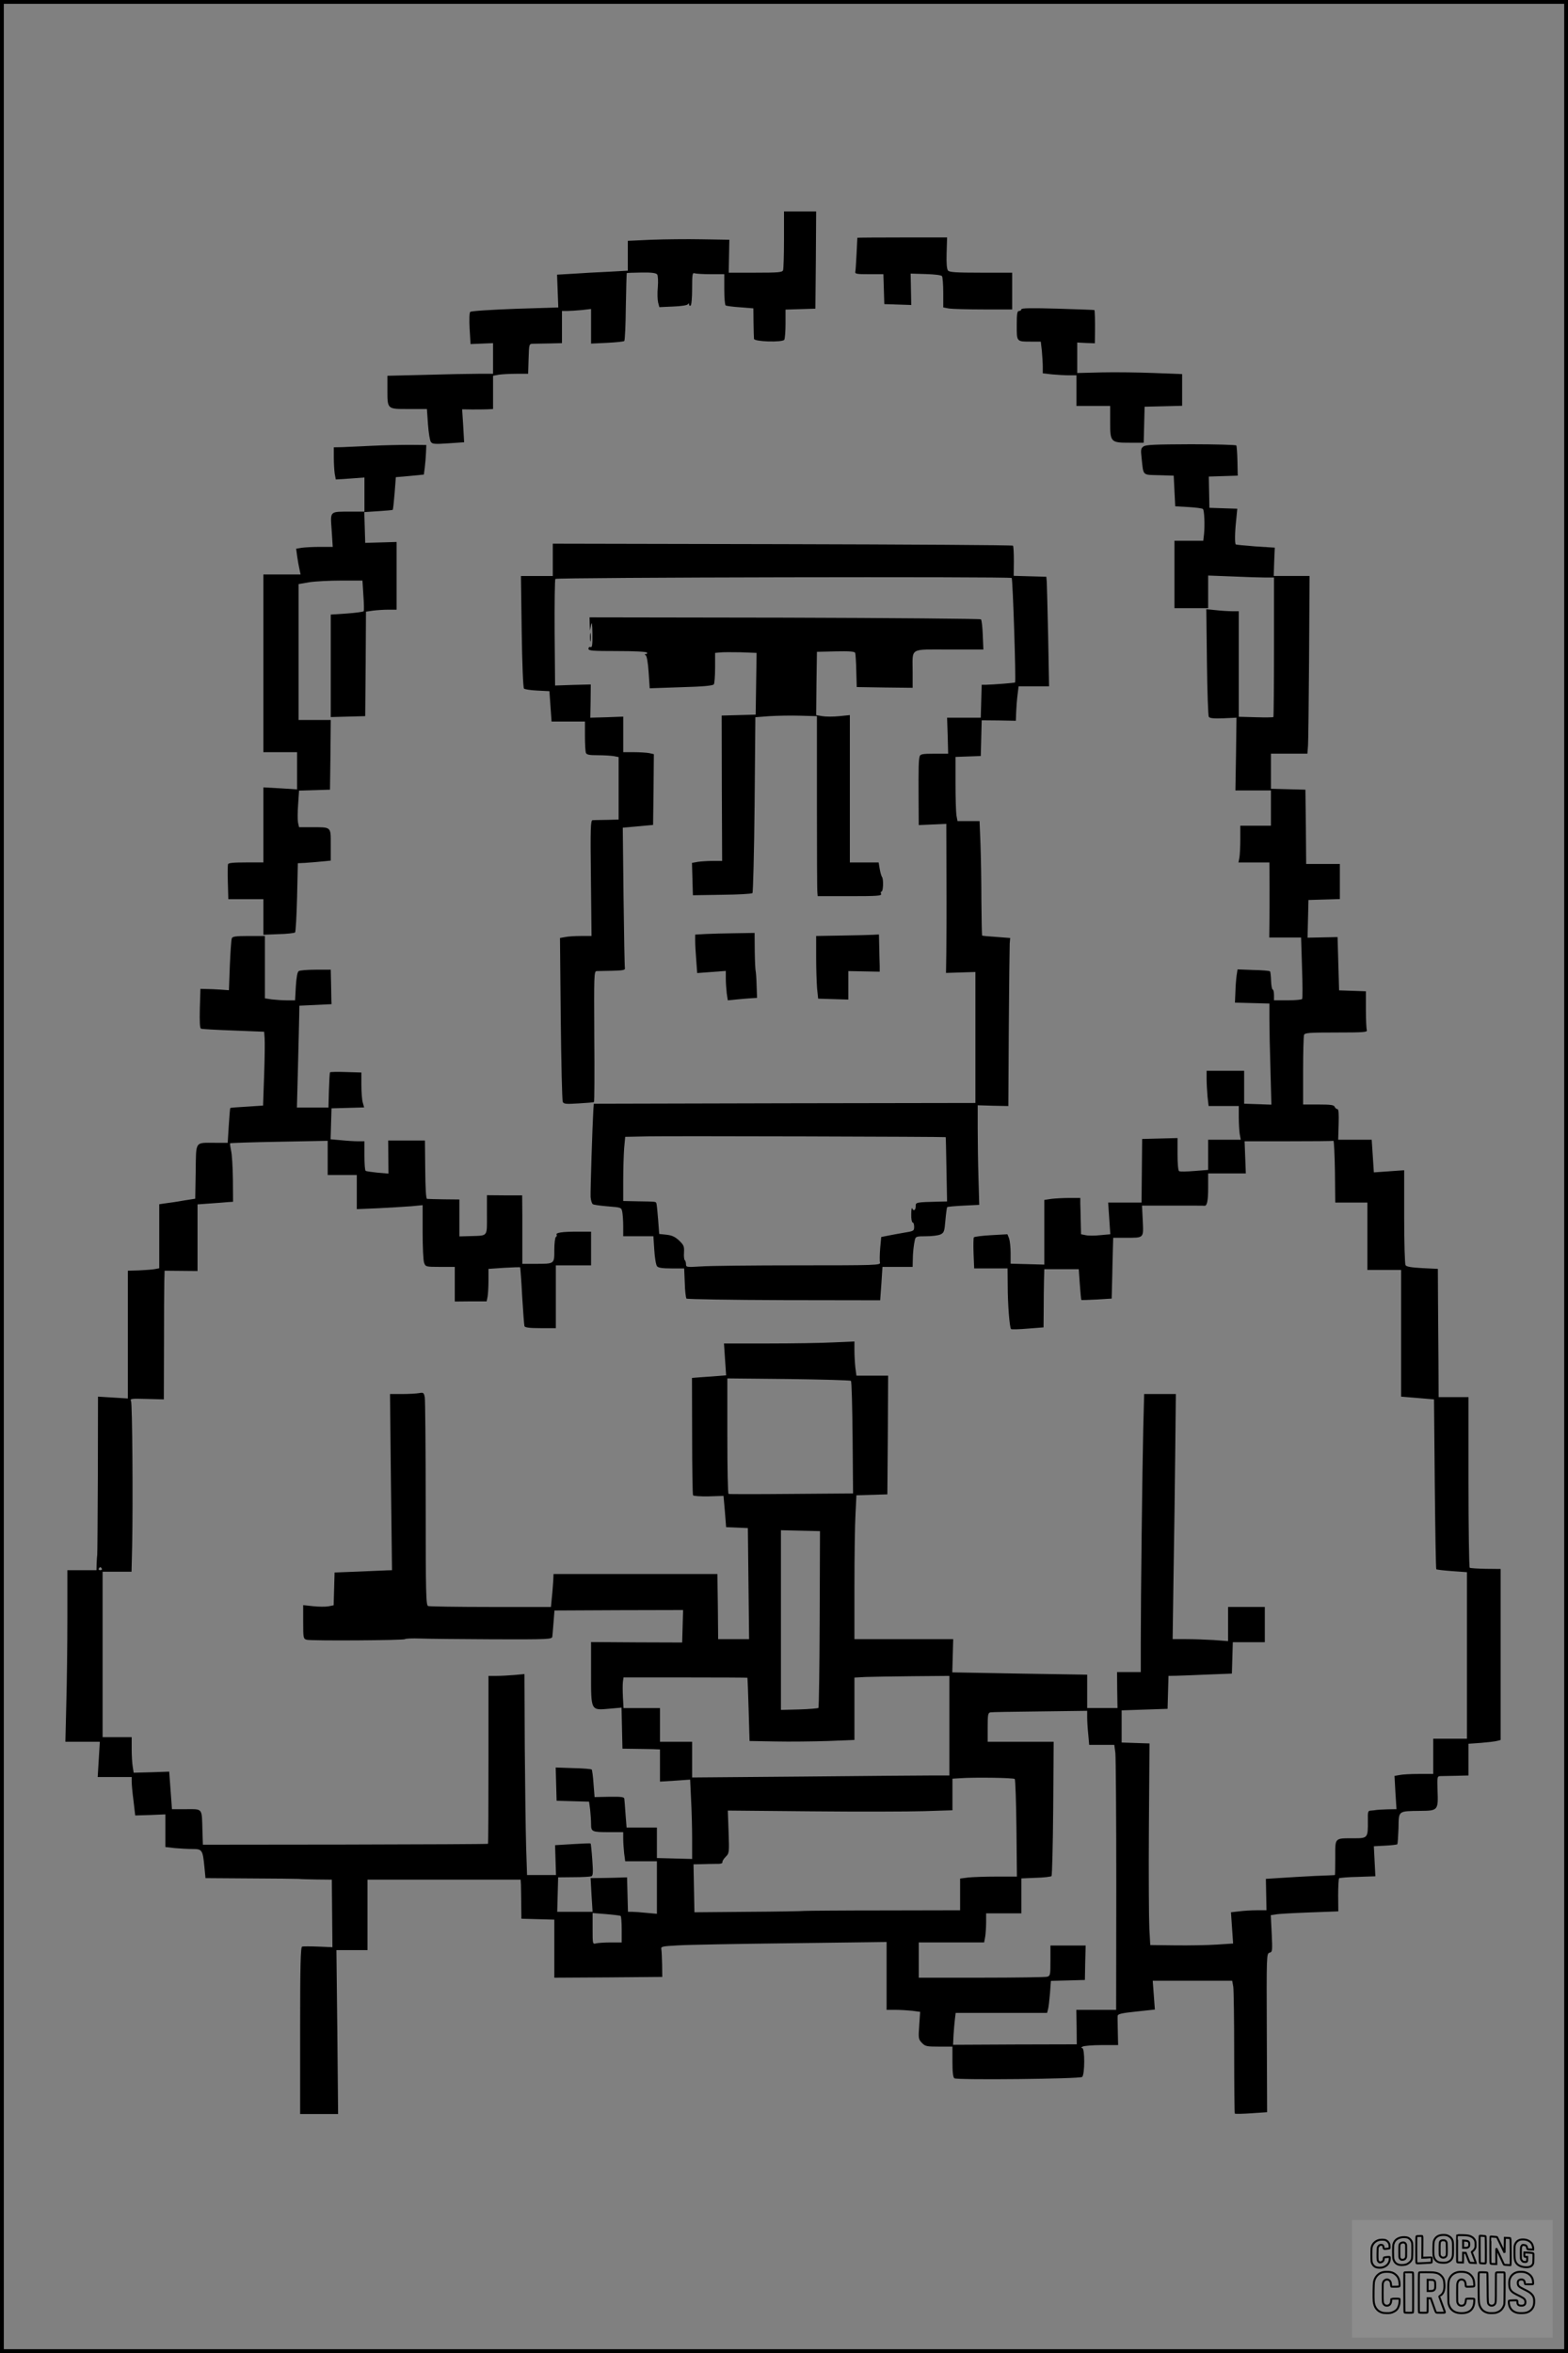 <?xml version="1.0" encoding="UTF-8"?>
<svg xmlns="http://www.w3.org/2000/svg" version="1.0" width="1024pt" height="1536pt" viewBox="0 0 1024 1536" preserveAspectRatio="xMidYMid meet">
  <rect x="0" y="0" width="1024" height="1536" fill="#808080" stroke="none"/>
  <g transform="translate(0.00 0.00) scale(1)">
    <g transform="translate(0,1536) scale(0.1,-0.1)" fill="#000000" stroke="none">
      <path d="M5120 13796 c0 -101 -3 -191 -6 -200 -5 -14 -31 -16 -181 -16 l-174 0 2 108 2 107 -179 3 c-99 2 -248 0 -331 -3 l-153 -7 0 -98 0 -97 -127 -7 c-71 -3 -175 -9 -232 -13 l-103 -6 4 -107 4 -107 -283 -9 c-156 -6 -287 -14 -292 -20 -6 -5 -7 -54 -4 -110 l6 -100 73 3 74 3 0 -100 0 -100 -97 0 c-54 0 -209 -3 -345 -7 l-248 -6 0 -89 c0 -131 -3 -128 139 -128 l119 0 7 -100 c4 -54 12 -106 19 -115 10 -14 26 -15 115 -9 l102 7 -6 107 -7 108 63 -1 c35 0 81 0 102 1 l37 2 0 109 0 108 38 7 c20 3 72 6 114 6 l77 0 3 98 c3 96 3 97 28 98 14 0 62 1 108 2 l82 2 0 105 0 105 34 0 c18 0 61 3 95 6 l61 7 0 -113 0 -113 105 5 c58 3 108 8 112 12 4 4 9 104 10 223 2 119 5 218 6 220 2 2 45 3 97 4 67 1 95 -3 102 -13 5 -7 7 -44 4 -83 -4 -38 -2 -83 2 -100 l8 -30 90 4 c52 2 92 8 96 15 6 8 8 7 8 -2 0 -7 5 -10 10 -7 6 3 10 52 10 112 0 92 2 104 16 99 9 -3 56 -6 105 -6 l89 0 0 -99 c0 -55 4 -102 9 -105 5 -3 47 -9 95 -12 l86 -7 1 -93 c1 -52 2 -100 3 -106 2 -19 186 -24 198 -6 4 7 8 54 8 105 l0 92 98 3 97 3 3 318 2 317 -105 0 -105 0 0 -184z"></path>
      <path d="M5599 13808 c0 -2 -2 -48 -5 -103 -3 -55 -6 -108 -8 -117 -4 -16 6 -18 90 -18 l93 0 3 -97 3 -98 88 -3 88 -3 -2 103 -2 102 99 -3 c61 -2 102 -7 106 -14 4 -7 8 -55 8 -108 l0 -96 38 -7 c20 -3 121 -6 225 -6 l187 0 0 120 0 120 -204 0 c-165 0 -206 3 -215 14 -8 10 -11 48 -9 115 l3 101 -292 0 c-161 0 -293 -1 -294 -2z"></path>
      <path d="M6670 13341 c0 -6 -7 -11 -15 -11 -12 0 -15 -17 -15 -94 0 -108 -2 -106 94 -106 l63 0 7 -61 c3 -34 6 -81 6 -104 l0 -42 61 -7 c34 -3 84 -6 110 -6 l49 0 0 -100 0 -100 110 0 110 0 0 -103 c0 -134 3 -137 128 -137 l91 0 3 118 3 117 123 3 122 3 0 103 0 104 -182 7 c-101 4 -255 6 -343 4 l-160 -4 0 99 0 100 58 -3 57 -2 1 73 c1 70 -1 142 -4 144 -1 1 -109 5 -239 9 -171 5 -238 4 -238 -4z"></path>
      <path d="M2430 12450 c-80 -4 -169 -8 -197 -9 l-53 -1 0 -67 c0 -38 3 -85 6 -106 l7 -37 93 6 94 7 0 -112 0 -111 -87 0 c-143 0 -136 7 -127 -121 l7 -109 -84 0 c-46 0 -100 -3 -120 -6 l-35 -6 7 -52 c4 -28 11 -66 15 -83 l7 -33 -122 0 -121 0 0 -580 0 -580 110 0 110 0 0 -122 0 -121 -110 7 -110 6 0 -245 0 -245 -114 0 c-82 0 -115 -3 -117 -12 -2 -7 -3 -61 -1 -120 l3 -108 115 0 114 0 0 -116 0 -116 99 4 c55 1 103 7 108 11 4 5 10 108 13 230 l5 222 45 2 c25 2 73 5 108 9 l62 6 0 103 c0 120 6 115 -126 115 l-81 0 -7 31 c-3 16 -3 70 1 119 l6 89 101 3 101 3 3 228 2 227 -105 0 -105 0 0 444 0 443 69 12 c39 6 132 11 209 11 l139 0 6 -96 c4 -53 5 -100 2 -104 -3 -4 -52 -11 -110 -15 l-105 -7 0 -334 0 -335 113 3 112 3 3 341 2 341 47 7 c25 3 70 6 99 6 l54 0 0 221 0 221 -102 -3 -103 -3 -3 101 -3 100 92 6 c50 3 93 7 94 9 2 2 7 50 12 108 l8 105 92 8 91 9 6 46 c3 26 7 70 8 97 l2 50 -104 1 c-58 0 -170 -2 -250 -6z"></path>
      <path d="M7467 12445 c-16 -11 -18 -22 -12 -72 13 -122 3 -112 113 -115 l97 -3 5 -100 5 -100 87 -5 c47 -3 90 -8 94 -13 9 -9 13 -105 7 -164 l-5 -43 -94 0 -94 0 0 -220 0 -220 110 0 110 0 0 107 0 106 158 -6 c86 -4 183 -7 215 -7 l57 0 0 -453 c0 -250 -2 -456 -4 -458 -2 -2 -54 -3 -115 -1 l-111 3 0 345 0 344 -44 0 c-23 0 -71 3 -106 7 l-62 6 4 -344 c2 -190 8 -351 12 -358 6 -10 31 -12 95 -10 l86 4 -3 -237 -4 -238 116 0 116 0 0 -115 0 -115 -100 0 -100 0 0 -89 c0 -49 -3 -103 -6 -120 l-6 -31 101 0 101 0 1 -157 c0 -87 0 -197 -1 -245 l-1 -88 104 0 104 0 6 -196 c4 -108 4 -200 1 -205 -3 -5 -45 -9 -95 -9 l-89 0 0 35 c0 19 -4 35 -8 35 -5 0 -10 26 -11 57 -1 31 -4 59 -7 62 -3 4 -52 8 -109 9 l-103 4 -6 -39 c-3 -21 -7 -69 -8 -108 l-3 -70 113 -3 112 -3 0 -103 c0 -56 3 -205 7 -330 l6 -227 -89 3 -89 3 0 108 0 107 -122 0 -123 0 0 -54 c0 -29 3 -81 6 -115 l7 -61 98 0 99 0 0 -72 c0 -40 3 -90 6 -110 l7 -38 -107 0 -106 0 0 -99 0 -98 -90 -7 c-49 -4 -94 -5 -100 -1 -6 4 -10 50 -10 111 l0 105 -116 -3 -115 -3 -2 -207 -2 -208 -109 0 -109 0 7 -104 7 -103 -66 -6 c-36 -4 -79 -4 -95 0 l-30 6 -2 81 c-1 44 -2 98 -3 119 l0 37 -71 0 c-39 0 -92 -3 -118 -6 l-46 -7 0 -211 0 -211 -110 3 -110 3 0 69 c0 38 -5 81 -10 96 l-11 27 -106 -6 c-58 -3 -109 -10 -113 -14 -3 -4 -4 -52 -2 -105 l4 -98 109 0 109 0 1 -112 c0 -120 12 -275 22 -284 3 -3 52 -2 109 3 l103 8 1 115 c0 63 1 149 2 190 l2 75 113 0 112 0 7 -99 c4 -54 8 -100 10 -102 2 -1 47 0 101 3 l97 6 2 81 c1 45 3 104 3 131 1 28 2 80 3 118 l2 67 78 0 c125 0 120 -5 115 111 l-5 99 201 0 c111 0 204 0 207 -1 17 -2 24 33 24 119 l0 92 123 0 123 0 -4 105 -4 105 286 0 c157 0 289 1 294 3 4 1 8 -89 10 -200 l2 -203 105 0 105 0 0 -220 0 -220 110 0 110 0 0 -414 0 -413 108 -9 107 -9 5 -552 c3 -303 7 -554 10 -557 4 -3 50 -8 103 -12 l97 -7 0 -543 0 -544 -110 0 -110 0 0 -115 0 -115 -94 0 c-51 0 -108 -3 -126 -7 l-33 -6 6 -109 7 -108 -60 -1 c-33 -1 -64 -3 -70 -4 -5 -1 -21 -3 -34 -4 -23 -1 -24 -4 -23 -68 1 -111 -1 -113 -91 -113 -129 0 -122 6 -122 -126 0 -63 -1 -114 -2 -114 -2 -1 -61 -3 -133 -6 -71 -4 -172 -9 -224 -13 l-94 -6 2 -102 2 -103 -63 0 c-35 0 -87 -3 -116 -7 l-53 -6 7 -102 7 -102 -107 -7 c-59 -4 -180 -6 -270 -5 l-164 2 -6 106 c-3 58 -5 354 -3 658 l4 552 -91 3 -91 3 0 105 0 105 150 5 150 5 3 108 3 107 52 1 c29 1 122 4 207 8 l155 6 3 103 3 102 104 0 105 0 0 115 0 115 -120 0 -120 0 0 -111 0 -112 -92 7 c-50 3 -131 6 -181 6 l-89 0 6 422 c4 233 9 593 11 801 l4 377 -103 0 -104 0 -6 -232 c-6 -260 -16 -1088 -16 -1388 l0 -195 -77 0 -78 0 1 -117 2 -118 -99 0 -99 0 0 109 0 109 -441 7 -440 8 3 108 3 109 -322 0 -323 0 0 348 c0 192 3 403 7 470 l6 121 101 3 101 3 3 388 2 387 -103 0 -104 0 -7 53 c-3 28 -6 79 -6 111 l0 59 -137 -6 c-75 -4 -266 -7 -426 -7 l-289 0 7 -104 7 -104 -89 -7 c-48 -3 -98 -7 -111 -8 l-23 -2 1 -379 c0 -208 3 -383 6 -387 3 -5 49 -8 102 -7 l97 3 9 -102 8 -102 71 -3 71 -3 4 -362 4 -363 -101 0 -101 0 -2 212 -3 213 -535 0 -535 0 -2 -45 c-2 -25 -5 -73 -9 -108 l-6 -62 -393 0 c-216 0 -400 3 -409 6 -14 5 -16 77 -16 668 0 365 -3 677 -6 695 -6 30 -9 32 -37 27 -16 -3 -66 -6 -110 -6 l-80 0 6 -575 7 -575 -33 -1 c-17 -1 -102 -4 -187 -8 l-155 -6 -3 -107 -3 -107 -35 -7 c-19 -3 -64 -3 -99 1 l-65 7 0 -110 c0 -105 1 -110 23 -116 29 -8 637 -4 642 4 2 4 48 6 102 4 54 -2 269 -4 478 -5 362 -1 380 0 382 18 1 10 5 52 8 94 l6 76 420 2 420 1 -3 -106 -3 -106 -297 1 -298 2 0 -203 c0 -249 -3 -243 121 -232 l78 7 3 -134 3 -134 75 -1 c41 0 96 -2 123 -2 l47 -2 0 -105 0 -105 98 6 99 7 6 -129 c4 -71 7 -187 7 -259 l0 -130 -115 3 -115 3 0 100 0 99 -99 0 -99 0 -7 88 c-3 48 -7 93 -8 101 -2 11 -23 13 -98 12 l-96 -2 -7 87 c-3 48 -9 90 -12 93 -3 3 -57 8 -120 9 l-115 4 3 -109 3 -108 106 -3 106 -3 7 -52 c3 -29 6 -71 6 -93 0 -52 5 -54 121 -54 l89 0 0 -42 c0 -24 3 -67 6 -96 l7 -52 103 0 104 0 0 -171 0 -172 -67 6 c-38 4 -80 7 -95 7 l-27 0 -3 113 -3 112 -30 -1 c-16 -1 -70 -2 -119 -3 l-89 -1 6 -110 7 -110 -116 0 -115 0 3 113 3 112 101 1 c56 0 108 3 116 6 11 5 12 24 6 108 -4 57 -9 104 -11 106 -2 2 -55 0 -117 -4 l-115 -7 3 -97 3 -98 -95 0 -94 0 -6 183 c-3 100 -7 395 -9 656 l-2 473 -65 -6 c-36 -3 -89 -6 -118 -6 l-52 0 0 -546 c0 -301 -1 -548 -3 -550 -1 -2 -421 -4 -932 -5 l-930 -1 -3 93 c-4 149 3 139 -106 139 l-93 0 -9 123 -9 122 -116 -4 -116 -3 -6 38 c-4 22 -7 74 -7 117 l0 77 -95 0 -95 0 0 540 0 540 95 0 94 0 4 168 c6 292 1 926 -7 945 -8 17 -2 18 103 15 l111 -3 1 350 c0 193 1 382 2 420 l2 70 108 -1 107 -1 0 218 0 217 83 6 c45 3 97 7 116 9 l33 2 -1 145 c-1 80 -6 165 -12 189 -5 24 -8 46 -6 48 3 2 147 7 321 10 l316 6 0 -111 0 -112 95 0 95 0 0 -112 0 -111 143 6 c78 4 175 10 215 13 l72 7 0 -176 c0 -97 4 -187 10 -201 9 -25 12 -26 105 -26 l95 0 0 -113 0 -113 104 1 104 0 6 29 c3 16 6 63 6 106 l0 77 102 7 c55 3 103 5 105 3 1 -2 8 -87 13 -188 6 -101 13 -190 15 -196 3 -9 33 -13 105 -13 l100 0 0 205 0 205 115 0 115 0 0 110 0 110 -92 0 c-98 0 -141 -7 -133 -20 3 -5 1 -11 -5 -15 -5 -3 -10 -41 -10 -84 0 -93 3 -91 -127 -91 l-82 0 0 93 c0 50 0 151 0 223 l-1 131 -115 0 -115 1 0 -128 c0 -146 9 -135 -107 -139 l-73 -2 0 120 0 121 -100 1 c-55 1 -105 2 -111 3 -7 1 -11 66 -12 191 l-2 190 -120 0 -120 0 1 -108 1 -108 -71 6 c-39 4 -74 9 -78 12 -5 2 -8 47 -8 99 l0 94 -42 0 c-24 0 -74 3 -111 7 l-68 6 3 101 3 101 107 3 106 3 -9 32 c-5 17 -9 69 -9 114 l0 82 -101 3 c-56 2 -102 1 -104 -2 -2 -3 -5 -56 -7 -117 l-3 -113 -103 0 -103 0 7 268 c4 147 7 296 8 332 l1 65 105 5 105 5 -1 28 c0 15 -1 65 -2 112 l-2 85 -97 0 c-54 0 -104 -4 -112 -9 -9 -6 -15 -38 -19 -100 l-5 -91 -52 0 c-29 0 -73 3 -99 6 l-46 7 0 203 0 204 -105 0 c-85 0 -107 -3 -111 -15 -4 -9 -9 -88 -13 -177 l-6 -162 -55 4 c-30 2 -72 4 -93 4 l-38 1 -4 -128 c-2 -91 0 -129 8 -132 7 -3 102 -8 212 -12 l200 -8 3 -40 c2 -22 1 -130 -3 -241 l-7 -201 -106 -7 c-58 -3 -107 -7 -108 -9 -2 -2 -6 -53 -10 -115 l-7 -112 -81 0 c-136 0 -125 16 -128 -189 l-3 -176 -70 -11 c-38 -7 -91 -15 -117 -18 l-48 -7 0 -209 0 -209 -32 -6 c-18 -3 -64 -6 -103 -8 l-70 -2 0 -417 0 -417 -97 6 -98 6 -1 -511 c-1 -282 -3 -516 -4 -522 -1 -5 -3 -30 -4 -55 l-1 -45 -95 0 -95 0 0 -312 c0 -172 -3 -424 -7 -560 l-6 -248 113 0 112 0 -7 -115 -7 -115 111 0 111 0 0 -31 c0 -16 5 -73 12 -125 l11 -95 99 3 98 4 0 -107 0 -106 61 -7 c34 -3 86 -6 116 -6 63 0 67 -5 78 -117 l7 -73 292 -2 c160 -1 302 -2 316 -3 14 -2 68 -3 121 -4 l96 -1 2 -220 2 -221 -93 4 c-51 2 -99 2 -105 0 -10 -4 -13 -123 -13 -549 l0 -544 124 0 124 0 -5 535 -6 535 102 0 101 0 0 230 0 230 500 0 500 0 2 -32 c0 -18 2 -76 2 -128 l1 -95 108 -3 107 -3 0 -189 0 -190 353 2 352 3 -1 80 c-1 44 -3 89 -5 100 -4 19 3 20 111 26 63 4 395 10 738 14 l622 8 0 -221 0 -222 58 0 c31 0 80 -3 109 -6 l52 -7 -6 -89 c-6 -83 -5 -90 17 -113 22 -23 31 -25 112 -25 l88 0 0 -99 c0 -69 4 -102 13 -108 19 -12 819 -4 834 9 18 15 18 188 1 188 -9 0 -8 4 2 10 8 5 64 10 124 10 l108 0 -2 88 c-1 48 -2 94 -1 103 1 12 26 18 122 28 l121 13 -7 94 -7 94 260 0 259 0 7 -39 c3 -21 6 -216 6 -431 0 -216 2 -395 4 -397 3 -3 51 -2 108 2 l103 7 -2 518 c-2 508 -2 518 18 523 19 5 19 12 14 125 l-6 120 33 5 c18 4 117 9 220 13 l188 7 -1 105 c0 57 3 107 6 111 4 3 59 8 122 9 l115 4 -5 98 -5 98 74 4 c40 2 75 6 79 9 3 3 6 51 8 105 2 116 -5 111 144 113 114 1 116 4 111 134 -3 86 -2 92 17 93 11 0 57 1 103 2 l82 2 0 104 0 103 83 6 c45 4 92 9 105 13 l22 6 0 558 0 558 -97 1 c-53 1 -100 4 -105 7 -4 3 -8 255 -8 560 l0 554 -97 0 -98 0 -1 223 c-1 122 -2 310 -3 418 l-1 196 -101 5 c-71 4 -104 9 -110 19 -5 8 -9 150 -9 317 l0 303 -99 -7 -99 -7 -7 107 -7 106 -110 0 -109 0 3 100 c2 70 0 100 -8 100 -7 0 -14 7 -18 15 -4 12 -26 15 -106 15 l-100 0 0 219 c0 121 3 226 6 235 5 14 33 16 211 16 183 0 204 2 199 16 -3 9 -6 69 -6 134 l0 119 -87 3 -88 3 -5 174 -5 174 -98 -2 -98 -2 3 123 3 123 103 3 102 3 0 114 0 115 -110 0 -110 0 -2 243 -3 242 -112 3 -113 3 0 114 0 115 119 0 119 0 4 53 c2 28 5 289 7 580 l3 527 -117 0 -117 0 3 93 4 92 -125 8 c-68 5 -127 11 -130 13 -7 8 -6 80 3 161 l7 72 -91 3 -91 3 -2 102 -2 102 94 3 95 3 -2 94 c-1 52 -5 99 -7 103 -3 4 -137 8 -297 8 -233 -1 -296 -3 -310 -15z m-1910 -6099 c5 -4 9 -171 11 -371 l3 -364 -403 -3 c-222 -2 -406 -2 -410 0 -5 2 -8 172 -8 378 l0 376 400 -4 c220 -3 403 -8 407 -12z m-204 -1555 c-1 -315 -5 -576 -8 -580 -4 -3 -60 -8 -126 -10 l-119 -3 0 586 0 587 128 -3 127 -3 -2 -574z m-4688 329 c3 -5 -1 -10 -10 -10 -9 0 -13 5 -10 10 3 6 8 10 10 10 2 0 7 -4 10 -10z m5535 -1025 l0 -325 -112 0 c-62 0 -440 -3 -840 -7 l-728 -6 0 116 0 117 -105 0 -105 0 0 110 0 110 -119 0 -119 0 -4 72 c-2 40 -2 85 0 100 l4 28 404 0 c222 0 405 -1 405 -2 1 -2 5 -95 8 -208 l6 -205 170 -3 c94 -2 248 0 343 3 l172 7 0 204 0 203 73 4 c39 1 179 4 310 5 l237 2 0 -325z m900 53 c0 -24 3 -73 7 -110 l6 -68 82 0 82 0 7 -53 c3 -30 6 -419 6 -865 l-1 -812 -130 0 -130 0 2 -113 1 -112 -404 -1 -404 -2 3 62 c2 33 6 80 9 104 l5 42 298 0 299 0 6 23 c4 12 9 59 13 104 l6 82 111 3 111 3 2 113 3 112 -115 0 -115 0 0 -99 c0 -94 -1 -99 -22 -105 -13 -3 -206 -6 -430 -6 l-408 0 0 115 0 115 214 0 213 0 7 38 c3 20 6 63 6 95 l0 57 115 0 115 0 0 114 0 114 94 4 c52 1 98 7 103 11 4 5 9 204 11 443 l3 434 -216 0 -215 0 0 94 c0 82 2 95 18 98 9 2 155 4 325 6 l307 4 0 -44z m-473 -401 c4 -5 9 -150 11 -323 l3 -314 -133 0 c-73 0 -157 -3 -185 -6 l-53 -7 0 -103 0 -104 -492 -1 c-271 0 -506 -2 -523 -3 -16 -2 -185 -5 -375 -6 l-345 -3 -3 156 -3 157 53 1 c29 1 72 2 96 2 27 -1 41 3 40 11 -2 6 8 22 21 35 23 23 24 26 19 163 l-5 139 546 -5 c300 -3 630 -2 734 1 l187 6 0 103 0 103 48 3 c96 7 351 3 359 -5z m-2574 -894 c4 -2 7 -42 7 -89 l0 -84 -72 0 c-40 0 -83 -3 -95 -6 -23 -6 -23 -5 -23 96 l0 102 88 -7 c48 -4 90 -9 95 -12z"></path>
      <path d="M3610 11706 l0 -106 -104 0 -104 0 5 -362 c3 -203 9 -367 15 -373 5 -5 44 -11 87 -13 l79 -4 7 -99 7 -99 109 0 109 0 0 -94 c0 -52 3 -101 6 -110 5 -13 22 -16 79 -16 40 0 87 -3 104 -6 l31 -6 0 -204 0 -204 -77 -2 c-43 0 -85 -2 -93 -2 -13 -1 -15 -48 -11 -379 l4 -377 -70 0 c-39 0 -85 -3 -103 -7 l-33 -6 5 -526 c3 -289 9 -534 13 -543 6 -15 19 -16 103 -11 54 3 99 7 101 9 3 3 4 196 2 429 -2 405 -2 425 16 426 10 0 56 1 103 2 70 2 84 5 81 17 -2 8 -6 218 -9 466 l-5 451 99 9 99 9 3 231 2 231 -31 7 c-17 3 -62 6 -100 6 l-69 0 0 116 0 116 -107 -4 -108 -3 2 109 1 108 -116 -3 -117 -4 -3 344 c-1 190 1 348 5 352 10 10 2970 16 2980 6 7 -8 29 -675 22 -682 -4 -3 -141 -14 -191 -15 l-27 0 -3 -107 -3 -108 -110 0 -110 0 4 -117 3 -118 -90 0 c-78 0 -91 -3 -96 -17 -7 -24 -8 -76 -7 -279 l1 -170 90 4 90 4 1 -358 c1 -198 0 -417 -1 -487 l-2 -128 96 3 96 3 0 -427 0 -428 -1246 -2 -1246 -3 -3 -40 c-6 -97 -20 -534 -18 -569 2 -22 8 -43 15 -47 6 -4 50 -10 99 -14 87 -7 87 -7 93 -37 3 -17 6 -59 6 -94 l0 -64 99 0 98 0 6 -91 c3 -50 11 -97 18 -105 8 -10 35 -14 94 -14 l83 0 4 -94 c1 -52 7 -98 11 -103 5 -4 291 -9 637 -10 l628 -1 8 109 7 109 98 0 99 0 1 43 c0 47 6 101 14 135 5 20 11 22 73 22 37 0 80 5 94 12 23 11 26 19 32 92 4 44 9 83 12 86 3 3 51 7 107 10 l102 5 -5 175 c-3 96 -5 243 -5 325 l0 150 100 -3 100 -2 3 512 c2 282 5 529 6 549 l3 36 -90 7 c-50 3 -92 7 -93 9 -2 2 -4 104 -5 228 0 123 -3 290 -6 372 l-6 147 -72 0 -72 0 -7 38 c-3 20 -6 114 -6 209 l0 172 83 3 82 3 3 117 3 116 111 -1 112 -2 2 55 c1 30 5 81 9 113 l7 57 100 0 99 0 -6 323 c-4 177 -8 338 -9 357 l-3 35 -107 3 -106 3 1 95 c0 53 -2 98 -6 102 -4 4 -681 8 -1506 10 l-1499 3 0 -105z m2566 -3769 c1 -1 3 -96 5 -211 l4 -209 -50 -1 c-157 -4 -155 -4 -155 -31 0 -26 -15 -34 -23 -12 -3 6 -6 -12 -6 -40 -1 -29 4 -53 9 -53 6 0 10 -13 10 -28 0 -27 -3 -29 -67 -39 -38 -7 -86 -15 -108 -20 l-40 -8 -7 -75 c-3 -41 -4 -83 -1 -92 4 -17 -26 -18 -534 -18 -296 0 -582 -3 -635 -7 -95 -6 -98 -5 -98 15 0 11 -4 23 -8 26 -4 2 -7 25 -5 50 2 40 -1 48 -32 78 -27 25 -47 34 -83 38 l-47 5 -7 94 c-4 52 -9 99 -11 105 -4 13 -3 12 -124 14 l-93 2 0 133 c0 74 3 168 6 210 l7 76 146 3 c157 3 1944 -2 1947 -5z"></path>
      <path d="M3851 11288 l2 -43 7 35 c5 25 8 10 9 -57 1 -73 -2 -91 -12 -87 -8 3 -14 -2 -14 -11 0 -13 26 -15 188 -15 114 0 190 -4 194 -10 3 -5 0 -10 -7 -10 -10 0 -10 -2 -1 -8 7 -4 15 -49 19 -111 l7 -104 206 7 c146 4 207 10 213 19 4 6 8 55 8 108 l0 97 33 3 c17 2 78 2 135 1 l103 -4 -3 -201 -3 -202 -111 -3 -111 -3 1 -474 2 -475 -61 0 c-33 0 -77 -3 -98 -6 l-38 -7 3 -105 3 -106 190 3 c105 1 194 6 199 11 4 4 11 265 14 578 l5 570 91 7 c50 3 141 5 201 3 l110 -3 0 -565 c0 -311 1 -575 3 -587 l2 -23 210 0 c182 0 209 2 204 15 -4 8 -2 15 3 15 11 0 14 82 3 95 -4 6 -11 29 -15 53 l-7 42 -94 0 -94 0 0 481 0 481 -69 -7 c-39 -4 -88 -4 -111 0 l-40 7 2 206 3 207 123 3 c92 2 123 -1 127 -10 2 -7 6 -60 7 -118 l3 -105 183 -3 182 -2 0 102 c0 164 -26 148 237 148 l225 0 -4 95 c-2 52 -7 98 -12 102 -4 4 -581 9 -1282 11 l-1274 2 1 -42z"></path>
      <path d="M3853 11200 c0 -25 2 -35 4 -22 2 12 2 32 0 45 -2 12 -4 2 -4 -23z"></path>
      <path d="M4608 9263 l-68 -4 0 -42 c0 -23 3 -80 7 -126 l6 -83 94 7 93 7 0 -50 c0 -27 3 -70 6 -96 l7 -46 61 6 c33 3 77 7 96 8 l34 2 -3 85 c-1 46 -5 87 -6 90 -2 3 -5 60 -6 127 l-1 122 -127 -2 c-69 -1 -156 -3 -193 -5z"></path>
      <path d="M5498 9253 l-168 -3 0 -138 c0 -75 3 -167 6 -204 l7 -67 98 -3 99 -3 0 93 0 93 103 -2 102 -2 0 37 c-1 20 -2 74 -3 121 l-2 85 -37 -2 c-21 -1 -113 -4 -205 -5z"></path>
    </g>
  </g>
  <rect x="0.0" y="0.0" width="1024.0" height="1536.0" fill="none" stroke="black" stroke-width="5"></rect>
  <g transform="translate(882.93 1449.20) scale(0.128)" opacity="1.0">
    <rect x="0" y="0" width="1024.0" height="600.0" fill="white" fill-opacity="0.1"></rect>
    <g transform="translate(0,650) scale(0.1,-0.1)" stroke="none">
      <path fill="none" stroke="#000000" stroke-width="100" d="M4491 5720 c-164 -43 -269 -147 -319 -315 -19 -65 -29 -577 -13 -693 25 -190 116 -310 276 -367 63 -23 284 -32 370 -16 122 22 249 110 294 205 51 104 56 150 56 496 0 341 -4 385 -48 478 -46 100 -156 184 -282 217 -83 21 -241 19 -334 -5z m270 -273 c19 -12 43 -40 54 -62 18 -37 20 -64 23 -320 5 -339 -1 -384 -56 -436 -87 -82 -235 -56 -289 51 -22 43 -23 53 -23 335 0 314 7 370 52 412 34 32 66 42 139 42 53 1 73 -4 100 -22z"></path>
      <path fill="none" stroke="#000000" stroke-width="100" d="M5367 5723 c-4 -3 -7 -311 -7 -683 0 -618 1 -679 17 -691 12 -10 51 -14 152 -14 l136 0 3 248 2 248 67 -3 67 -3 34 -85 c18 -47 58 -152 89 -235 30 -82 63 -158 73 -168 14 -15 40 -19 165 -24 l148 -6 -5 34 c-4 19 -49 143 -102 276 -53 133 -96 246 -96 251 0 6 15 19 33 31 53 33 104 92 134 156 27 57 28 67 27 195 0 115 -4 144 -23 193 -31 80 -76 135 -148 183 -83 56 -166 82 -303 94 -129 11 -453 14 -463 3z m541 -300 c55 -27 77 -73 77 -163 0 -61 -4 -82 -23 -111 -34 -55 -73 -69 -191 -69 l-101 0 0 187 0 186 101 -6 c66 -4 114 -12 137 -24z"></path>
      <path fill="none" stroke="#000000" stroke-width="100" d="M6514 5685 c-4 -9 -5 -320 -2 -690 3 -511 7 -678 16 -687 19 -19 273 -30 291 -13 11 11 13 126 12 675 -1 364 -6 672 -11 685 -11 28 -27 31 -187 40 -99 6 -114 5 -119 -10z"></path>
      <path fill="none" stroke="#000000" stroke-width="100" d="M3355 5683 c-27 -3 -55 -9 -62 -15 -10 -8 -13 -150 -13 -683 0 -592 2 -674 15 -685 12 -10 52 -11 173 -6 362 15 578 29 590 38 8 7 12 46 12 129 0 108 -2 119 -20 129 -11 6 -24 9 -28 7 -4 -3 -103 -8 -221 -12 l-214 -7 5 545 c4 384 2 549 -5 556 -11 11 -120 12 -232 4z"></path>
      <path fill="none" stroke="#000000" stroke-width="100" d="M7067 5654 c-4 -4 -7 -310 -7 -680 0 -625 1 -673 18 -692 15 -18 31 -21 152 -24 l134 -3 -3 400 c-2 277 1 397 8 390 11 -11 153 -311 251 -530 96 -215 128 -281 142 -292 7 -6 82 -14 165 -17 l153 -7 11 28 c14 34 3 1333 -11 1347 -5 5 -70 11 -144 14 l-136 5 -1 -54 c-1 -30 -5 -200 -8 -379 l-6 -325 -73 150 c-40 83 -123 256 -184 385 -61 129 -117 242 -125 252 -11 12 -40 18 -121 22 -59 4 -130 9 -157 12 -28 3 -54 2 -58 -2z"></path>
      <path fill="none" stroke="#000000" stroke-width="100" d="M2507 5614 c-220 -49 -342 -159 -394 -357 -24 -91 -24 -641 0 -740 57 -233 232 -339 510 -310 56 6 127 21 158 33 76 29 187 114 226 174 64 95 67 114 71 505 2 232 -1 371 -8 404 -27 126 -116 235 -228 278 -74 29 -236 35 -335 13z m191 -281 c15 -11 36 -35 47 -54 19 -32 20 -52 20 -349 0 -309 0 -316 -23 -362 -31 -62 -75 -89 -155 -95 -53 -4 -67 -2 -97 19 -19 13 -44 41 -55 63 -19 37 -20 60 -20 350 0 337 2 351 60 405 54 51 169 63 223 23z"></path>
      <path fill="none" stroke="#000000" stroke-width="100" d="M8568 5491 c-133 -43 -219 -134 -262 -280 -13 -45 -16 -107 -16 -343 0 -320 9 -395 60 -506 73 -156 258 -255 506 -269 191 -11 324 47 376 165 19 42 22 70 26 288 4 209 3 242 -11 256 -19 18 -186 38 -347 41 l-105 2 -3 -95 c-1 -52 2 -102 7 -109 6 -10 33 -16 75 -19 l66 -4 0 -105 c0 -98 -1 -105 -26 -130 -23 -23 -31 -25 -99 -21 -64 3 -79 7 -112 34 -21 16 -49 52 -63 80 -25 49 -25 51 -25 324 0 303 6 348 56 402 28 29 32 30 99 26 105 -6 152 -50 167 -158 8 -53 9 -54 48 -62 22 -5 90 -10 150 -11 l110 -2 3 43 c4 52 -30 180 -66 245 -53 99 -179 183 -317 212 -96 20 -226 18 -297 -4z"></path>
      <path fill="none" stroke="#000000" stroke-width="100" d="M1390 5484 c-203 -45 -359 -207 -390 -404 -13 -83 -13 -616 0 -694 20 -123 100 -235 203 -281 98 -45 271 -51 387 -13 211 67 340 238 340 451 0 54 -3 69 -17 74 -24 9 -264 -15 -280 -28 -7 -7 -13 -31 -13 -60 0 -56 -13 -95 -43 -128 -31 -34 -95 -61 -144 -61 -35 0 -48 6 -77 35 -52 52 -58 99 -54 423 3 257 5 280 24 323 42 89 120 132 202 109 53 -14 72 -42 81 -120 11 -90 15 -92 150 -79 62 6 125 15 138 20 25 9 25 10 21 107 -3 82 -9 106 -33 155 -33 68 -97 130 -163 160 -60 27 -235 33 -332 11z"></path>
      <path fill="none" stroke="#000000" stroke-width="100" d="M1600 3845 c-239 -44 -424 -235 -476 -495 -22 -109 -33 -831 -15 -1000 31 -300 174 -492 425 -572 45 -15 100 -21 211 -25 181 -6 263 8 380 66 147 73 214 152 266 311 26 78 32 117 37 219 4 98 2 125 -9 132 -22 14 -393 11 -407 -3 -7 -7 -12 -39 -12 -73 0 -169 -84 -275 -217 -275 -68 0 -110 18 -150 64 -65 73 -68 99 -68 606 0 446 1 456 22 515 78 208 337 201 392 -11 6 -23 13 -75 16 -115 3 -41 10 -78 15 -83 10 -10 289 -10 357 0 63 9 67 18 60 147 -12 210 -62 331 -181 445 -86 82 -165 123 -280 146 -94 19 -261 20 -366 1z"></path>
      <path fill="none" stroke="#000000" stroke-width="100" d="M5376 3840 c-151 -39 -268 -118 -350 -237 -106 -157 -118 -245 -114 -863 4 -463 5 -477 27 -550 33 -106 72 -178 131 -243 123 -135 290 -197 526 -197 326 0 528 127 610 384 34 106 48 339 20 349 -29 12 -386 9 -400 -2 -7 -6 -16 -44 -20 -85 -17 -192 -81 -266 -226 -266 -93 1 -163 55 -197 152 -16 48 -18 92 -18 503 0 437 1 452 22 520 26 81 57 119 121 147 78 35 188 8 237 -56 30 -40 55 -133 55 -206 0 -92 6 -95 157 -92 70 1 161 5 201 8 87 8 88 9 78 158 -12 189 -62 314 -170 422 -76 76 -130 109 -241 144 -102 33 -337 38 -449 10z"></path>
      <path fill="none" stroke="#000000" stroke-width="100" d="M8441 3845 c-204 -45 -357 -196 -406 -402 -24 -99 -17 -331 13 -416 47 -137 141 -225 342 -323 334 -162 396 -203 438 -284 19 -37 23 -57 20 -116 -3 -59 -8 -77 -30 -107 -39 -50 -98 -70 -190 -65 -137 7 -187 57 -188 185 0 95 4 94 -223 86 -106 -3 -198 -10 -204 -16 -17 -13 -17 -107 1 -200 44 -226 196 -375 436 -423 103 -20 339 -15 435 10 199 53 340 189 391 377 21 78 28 222 15 311 -16 115 -56 191 -145 276 -85 81 -145 117 -386 235 -250 122 -298 173 -301 319 -3 109 52 167 164 175 115 8 183 -49 194 -164 3 -32 10 -64 16 -70 10 -14 340 -17 387 -4 24 7 25 9 22 92 -5 150 -54 269 -153 369 -69 70 -189 133 -297 155 -90 18 -265 18 -351 0z"></path>
      <path fill="none" stroke="#000000" stroke-width="100" d="M2710 3833 c-14 -2 -29 -9 -35 -14 -7 -7 -9 -354 -7 -1017 3 -910 5 -1008 20 -1019 20 -16 384 -18 413 -3 19 10 19 32 19 1019 0 923 -1 1010 -16 1022 -13 10 -61 14 -193 16 -97 1 -187 -1 -201 -4z"></path>
      <path fill="none" stroke="#000000" stroke-width="100" d="M3455 3833 c-47 -12 -45 32 -45 -1034 0 -987 0 -1009 19 -1019 12 -6 98 -10 210 -10 159 0 192 3 205 16 14 13 16 61 16 370 l0 355 81 -3 82 -3 88 -245 c49 -135 105 -292 124 -350 20 -58 45 -113 57 -122 18 -16 45 -18 229 -18 184 0 210 2 216 16 7 19 16 -7 -153 448 -74 197 -134 362 -134 366 0 4 23 22 50 40 162 104 228 273 217 560 -8 225 -46 336 -153 450 -104 110 -219 160 -413 179 -101 11 -657 13 -696 4z m721 -409 c64 -48 69 -61 72 -231 4 -176 -7 -223 -59 -267 -43 -36 -89 -46 -216 -46 l-113 0 0 286 0 286 144 -4 c127 -3 148 -5 172 -24z"></path>
      <path fill="none" stroke="#000000" stroke-width="100" d="M6510 3834 c-51 -11 -50 7 -50 -683 1 -672 7 -842 35 -951 45 -175 148 -311 289 -380 117 -58 200 -73 376 -68 124 4 156 9 225 32 108 37 176 79 246 153 61 66 117 169 140 258 9 37 13 248 16 831 4 727 3 782 -13 795 -13 11 -57 14 -204 14 -171 0 -190 -2 -209 -19 -21 -19 -21 -19 -21 -746 0 -782 0 -782 -52 -861 -64 -95 -228 -106 -302 -19 -61 73 -60 64 -66 877 -4 562 -8 745 -17 754 -13 13 -341 23 -393 13z"></path>
    </g>
  </g>
</svg>
